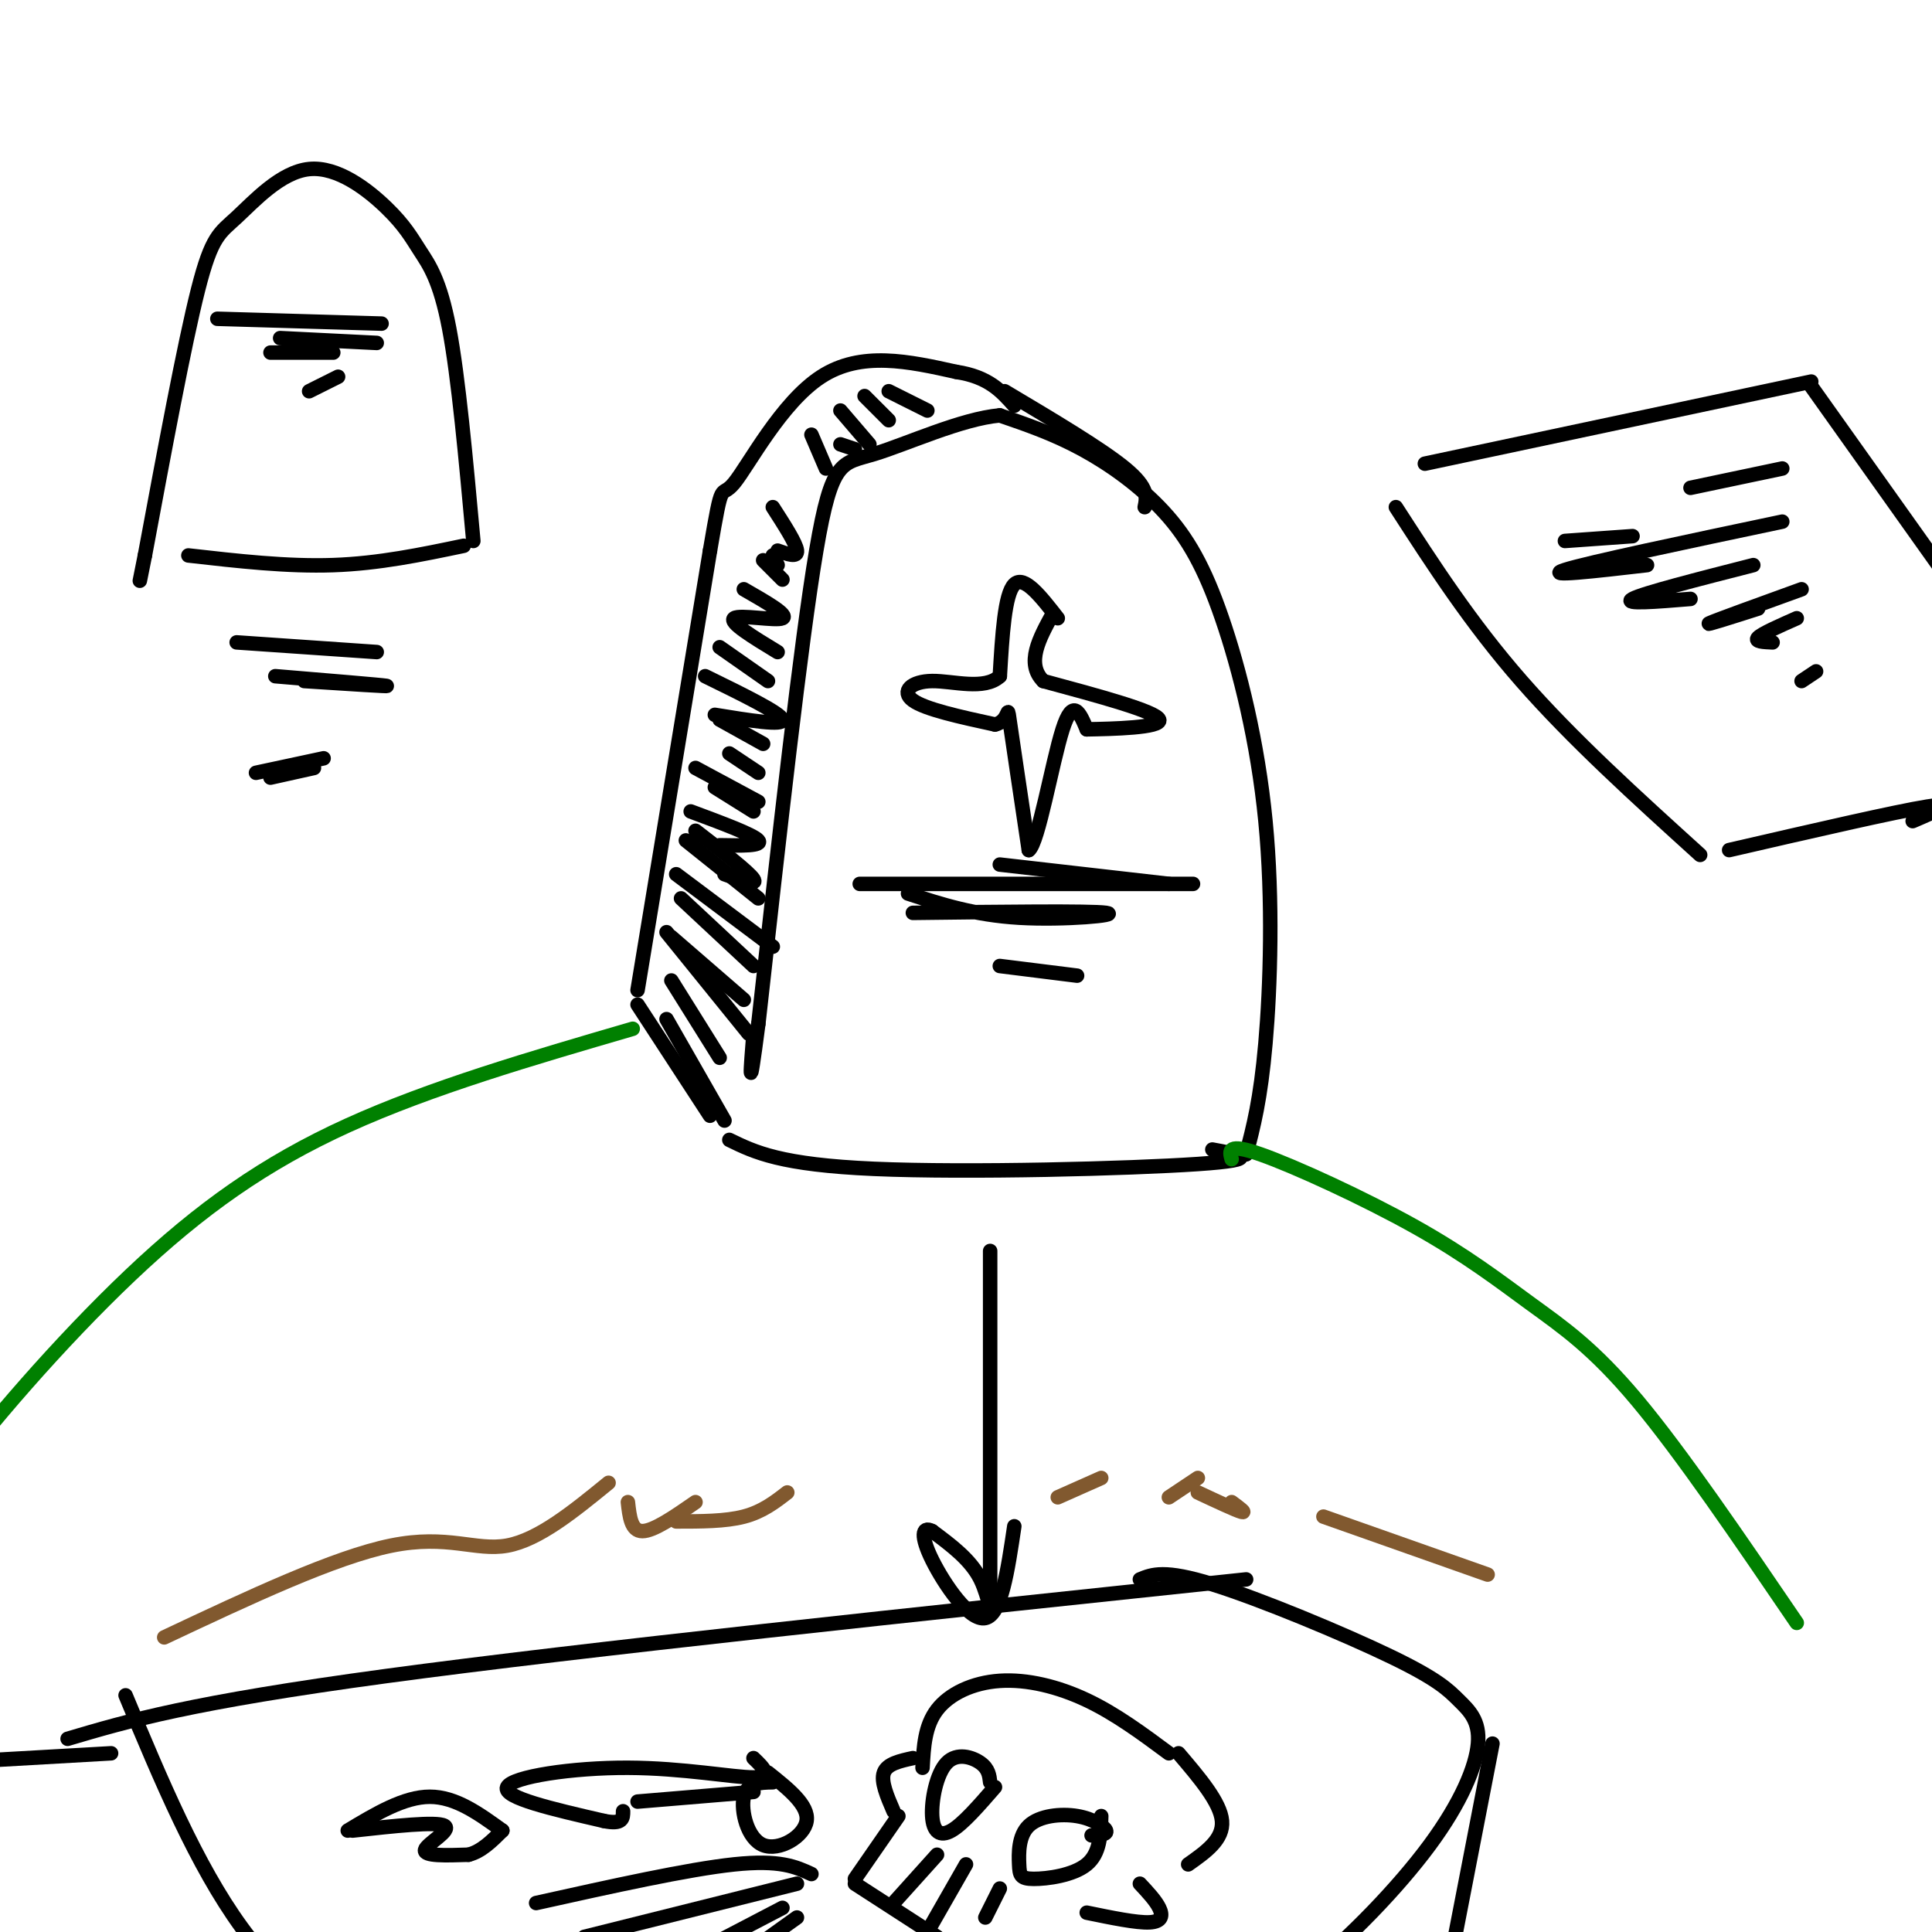 <svg viewBox='0 0 400 400' version='1.1' xmlns='http://www.w3.org/2000/svg' xmlns:xlink='http://www.w3.org/1999/xlink'><g fill='none' stroke='rgb(0,0,0)' stroke-width='3' stroke-linecap='round' stroke-linejoin='round'><path d='M258,239c1.486,-5.632 2.972,-11.264 4,-23c1.028,-11.736 1.599,-29.576 0,-46c-1.599,-16.424 -5.367,-31.433 -9,-42c-3.633,-10.567 -7.132,-16.691 -12,-22c-4.868,-5.309 -11.105,-9.803 -17,-13c-5.895,-3.197 -11.447,-5.099 -17,-7'/><path d='M207,86c-7.940,0.702 -19.292,5.958 -26,8c-6.708,2.042 -8.774,0.869 -12,20c-3.226,19.131 -7.613,58.565 -12,98'/><path d='M157,212c-2.167,16.667 -1.583,9.333 -1,2'/><path d='M149,219c0.000,0.000 -10.000,-16.000 -10,-16'/><path d='M132,205c0.000,0.000 15.000,-91.000 15,-91'/><path d='M147,114c2.714,-15.952 2.000,-10.333 5,-14c3.000,-3.667 9.714,-16.619 18,-22c8.286,-5.381 18.143,-3.190 28,-1'/><path d='M198,77c6.667,1.000 9.333,4.000 12,7'/><path d='M219,128c-3.500,-4.500 -7.000,-9.000 -9,-7c-2.000,2.000 -2.500,10.500 -3,19'/><path d='M207,140c-3.190,2.988 -9.667,0.958 -14,1c-4.333,0.042 -6.524,2.155 -4,4c2.524,1.845 9.762,3.423 17,5'/><path d='M206,150c3.133,-0.644 2.467,-4.756 3,-1c0.533,3.756 2.267,15.378 4,27'/><path d='M213,176c1.956,-1.356 4.844,-18.244 7,-25c2.156,-6.756 3.578,-3.378 5,0'/><path d='M225,151c5.178,-0.089 15.622,-0.311 15,-2c-0.622,-1.689 -12.311,-4.844 -24,-8'/><path d='M216,141c-3.667,-3.667 -0.833,-8.833 2,-14'/><path d='M208,81c10.083,6.000 20.167,12.000 25,16c4.833,4.000 4.417,6.000 4,8'/><path d='M247,183c0.000,0.000 -69.000,0.000 -69,0'/><path d='M207,179c0.000,0.000 35.000,4.000 35,4'/><path d='M188,185c6.822,2.222 13.644,4.444 23,5c9.356,0.556 21.244,-0.556 18,-1c-3.244,-0.444 -21.622,-0.222 -40,0'/><path d='M223,202c0.000,0.000 -16.000,-2.000 -16,-2'/><path d='M251,238c5.511,1.022 11.022,2.044 -3,3c-14.022,0.956 -47.578,1.844 -67,1c-19.422,-0.844 -24.711,-3.422 -30,-6'/><path d='M147,231c0.000,0.000 -15.000,-23.000 -15,-23'/><path d='M150,232c0.000,0.000 -12.000,-21.000 -12,-21'/><path d='M155,214c0.000,0.000 -17.000,-21.000 -17,-21'/><path d='M154,207c0.000,0.000 -15.000,-13.000 -15,-13'/><path d='M156,200c0.000,0.000 -15.000,-14.000 -15,-14'/><path d='M160,196c0.000,0.000 -20.000,-15.000 -20,-15'/><path d='M157,186c0.000,0.000 -15.000,-12.000 -15,-12'/><path d='M150,181c3.500,1.250 7.000,2.500 6,1c-1.000,-1.500 -6.500,-5.750 -12,-10'/><path d='M149,175c4.500,0.083 9.000,0.167 8,-1c-1.000,-1.167 -7.500,-3.583 -14,-6'/><path d='M156,168c0.000,0.000 -8.000,-5.000 -8,-5'/><path d='M157,166c0.000,0.000 -13.000,-7.000 -13,-7'/><path d='M157,160c0.000,0.000 -6.000,-4.000 -6,-4'/><path d='M158,154c0.000,0.000 -9.000,-5.000 -9,-5'/><path d='M148,148c7.167,1.167 14.333,2.333 14,1c-0.333,-1.333 -8.167,-5.167 -16,-9'/><path d='M159,141c0.000,0.000 -10.000,-7.000 -10,-7'/><path d='M161,135c-5.089,-3.089 -10.178,-6.178 -9,-7c1.178,-0.822 8.622,0.622 10,0c1.378,-0.622 -3.311,-3.311 -8,-6'/><path d='M162,120c0.000,0.000 -4.000,-4.000 -4,-4'/><path d='M161,117c0.000,0.000 -1.000,-2.000 -1,-2'/><path d='M161,114c2.083,0.750 4.167,1.500 4,0c-0.167,-1.500 -2.583,-5.250 -5,-9'/><path d='M168,90c0.000,0.000 3.000,7.000 3,7'/><path d='M174,92c0.000,0.000 3.000,1.000 3,1'/><path d='M174,85c0.000,0.000 6.000,7.000 6,7'/><path d='M179,82c0.000,0.000 5.000,5.000 5,5'/><path d='M184,81c0.000,0.000 8.000,4.000 8,4'/><path d='M98,112c-1.545,-16.973 -3.091,-33.946 -5,-44c-1.909,-10.054 -4.182,-13.188 -6,-16c-1.818,-2.812 -3.180,-5.303 -7,-9c-3.820,-3.697 -10.096,-8.599 -16,-8c-5.904,0.599 -11.436,6.700 -15,10c-3.564,3.300 -5.161,3.800 -8,15c-2.839,11.200 -6.919,33.100 -11,55'/><path d='M30,115c-1.833,9.167 -0.917,4.583 0,0'/><path d='M96,113c-8.750,1.833 -17.500,3.667 -27,4c-9.500,0.333 -19.750,-0.833 -30,-2'/><path d='M79,67c0.000,0.000 -34.000,-1.000 -34,-1'/><path d='M78,71c0.000,0.000 -20.000,-1.000 -20,-1'/><path d='M69,73c0.000,0.000 -13.000,0.000 -13,0'/><path d='M70,78c0.000,0.000 -6.000,3.000 -6,3'/><path d='M78,135c0.000,0.000 -29.000,-2.000 -29,-2'/><path d='M63,141c9.000,0.583 18.000,1.167 17,1c-1.000,-0.167 -12.000,-1.083 -23,-2'/><path d='M67,157c0.000,0.000 -14.000,3.000 -14,3'/><path d='M65,159c0.000,0.000 -9.000,2.000 -9,2'/></g>
<g fill='none' stroke='rgb(0,128,0)' stroke-width='3' stroke-linecap='round' stroke-linejoin='round'><path d='M255,240c-0.483,-1.722 -0.967,-3.445 6,-1c6.967,2.445 21.383,9.057 32,15c10.617,5.943 17.435,11.215 24,16c6.565,4.785 12.876,9.081 22,20c9.124,10.919 21.062,28.459 33,46'/><path d='M131,213c-20.923,6.101 -41.845,12.202 -59,20c-17.155,7.798 -30.542,17.292 -45,31c-14.458,13.708 -29.988,31.631 -39,44c-9.012,12.369 -11.506,19.185 -14,26'/></g>
<g fill='none' stroke='rgb(0,0,0)' stroke-width='3' stroke-linecap='round' stroke-linejoin='round'><path d='M375,79c0.000,0.000 -80.000,17.000 -80,17'/><path d='M289,105c7.750,12.000 15.500,24.000 26,36c10.500,12.000 23.750,24.000 37,36'/><path d='M396,170c4.667,-2.000 9.333,-4.000 3,-3c-6.333,1.000 -23.667,5.000 -41,9'/><path d='M375,80c0.000,0.000 32.000,45.000 32,45'/><path d='M369,97c0.000,0.000 -19.000,4.000 -19,4'/><path d='M324,112c0.000,0.000 14.000,-1.000 14,-1'/><path d='M369,108c-20.167,4.250 -40.333,8.500 -45,10c-4.667,1.500 6.167,0.250 17,-1'/><path d='M363,117c-11.417,2.917 -22.833,5.833 -25,7c-2.167,1.167 4.917,0.583 12,0'/><path d='M373,122c-8.750,3.167 -17.500,6.333 -19,7c-1.500,0.667 4.250,-1.167 10,-3'/><path d='M372,128c-3.583,1.583 -7.167,3.167 -8,4c-0.833,0.833 1.083,0.917 3,1'/><path d='M376,139c0.000,0.000 -3.000,2.000 -3,2'/><path d='M205,259c0.000,27.422 0.000,54.844 0,66c0.000,11.156 -0.000,6.044 -2,2c-2.000,-4.044 -6.000,-7.022 -10,-10'/><path d='M193,317c-2.131,-1.131 -2.458,1.042 0,6c2.458,4.958 7.702,12.702 11,12c3.298,-0.702 4.649,-9.851 6,-19'/><path d='M242,363c-5.518,-4.089 -11.036,-8.179 -17,-11c-5.964,-2.821 -12.375,-4.375 -18,-4c-5.625,0.375 -10.464,2.679 -13,6c-2.536,3.321 -2.768,7.661 -3,12'/><path d='M189,364c-2.667,0.583 -5.333,1.167 -6,3c-0.667,1.833 0.667,4.917 2,8'/><path d='M205,369c-0.161,-1.396 -0.322,-2.791 -2,-4c-1.678,-1.209 -4.872,-2.231 -7,0c-2.128,2.231 -3.188,7.716 -3,11c0.188,3.284 1.625,4.367 4,3c2.375,-1.367 5.687,-5.183 9,-9'/><path d='M226,380c1.661,-0.080 3.322,-0.160 3,-1c-0.322,-0.840 -2.626,-2.439 -6,-3c-3.374,-0.561 -7.819,-0.084 -10,2c-2.181,2.084 -2.100,5.775 -2,8c0.100,2.225 0.219,2.984 3,3c2.781,0.016 8.223,-0.710 11,-3c2.777,-2.290 2.888,-6.145 3,-10'/><path d='M186,376c0.000,0.000 -9.000,13.000 -9,13'/><path d='M194,384c0.000,0.000 -9.000,10.000 -9,10'/><path d='M200,386c0.000,0.000 -8.000,14.000 -8,14'/><path d='M207,391c0.000,0.000 -3.000,6.000 -3,6'/><path d='M244,363c4.333,5.083 8.667,10.167 9,14c0.333,3.833 -3.333,6.417 -7,9'/><path d='M236,390c1.622,1.733 3.244,3.467 4,5c0.756,1.533 0.644,2.867 -2,3c-2.644,0.133 -7.822,-0.933 -13,-2'/><path d='M194,401c0.000,0.000 -17.000,-11.000 -17,-11'/><path d='M160,369c-2.673,0.048 -5.345,0.095 -6,3c-0.655,2.905 0.708,8.667 4,10c3.292,1.333 8.512,-1.762 9,-5c0.488,-3.238 -3.756,-6.619 -8,-10'/><path d='M156,364c2.077,1.994 4.155,3.988 0,4c-4.155,0.012 -14.542,-1.958 -26,-2c-11.458,-0.042 -23.988,1.845 -25,4c-1.012,2.155 9.494,4.577 20,7'/><path d='M125,377c4.000,0.833 4.000,-0.583 4,-2'/><path d='M132,373c0.000,0.000 24.000,-2.000 24,-2'/><path d='M104,379c-4.833,-3.500 -9.667,-7.000 -15,-7c-5.333,0.000 -11.167,3.500 -17,7'/><path d='M73,379c8.667,-0.956 17.333,-1.911 19,-1c1.667,0.911 -3.667,3.689 -4,5c-0.333,1.311 4.333,1.156 9,1'/><path d='M97,384c2.667,-0.667 4.833,-2.833 7,-5'/><path d='M168,388c-3.250,-1.500 -6.500,-3.000 -16,-2c-9.500,1.000 -25.250,4.500 -41,8'/><path d='M165,390c0.000,0.000 -44.000,11.000 -44,11'/><path d='M162,395c0.000,0.000 -23.000,12.000 -23,12'/><path d='M165,397c0.000,0.000 -7.000,5.000 -7,5'/><path d='M258,327c-68.667,7.250 -137.333,14.500 -178,20c-40.667,5.500 -53.333,9.250 -66,13'/><path d='M236,327c2.532,-1.044 5.064,-2.088 15,1c9.936,3.088 27.277,10.306 37,15c9.723,4.694 11.828,6.862 14,9c2.172,2.138 4.411,4.244 4,9c-0.411,4.756 -3.471,12.161 -10,21c-6.529,8.839 -16.527,19.110 -25,26c-8.473,6.890 -15.421,10.397 -22,13c-6.579,2.603 -12.790,4.301 -19,6'/><path d='M309,361c0.000,0.000 -13.000,67.000 -13,67'/><path d='M26,351c7.333,17.583 14.667,35.167 24,48c9.333,12.833 20.667,20.917 32,29'/><path d='M23,363c0.000,0.000 -35.000,2.000 -35,2'/></g>
<g fill='none' stroke='rgb(129,89,47)' stroke-width='3' stroke-linecap='round' stroke-linejoin='round'><path d='M308,326c0.000,0.000 -34.000,-12.000 -34,-12'/><path d='M255,311c1.583,1.167 3.167,2.333 2,2c-1.167,-0.333 -5.083,-2.167 -9,-4'/><path d='M248,306c0.000,0.000 -6.000,4.000 -6,4'/><path d='M228,306c0.000,0.000 -9.000,4.000 -9,4'/><path d='M163,309c-2.583,2.000 -5.167,4.000 -9,5c-3.833,1.000 -8.917,1.000 -14,1'/><path d='M144,311c-4.333,3.000 -8.667,6.000 -11,6c-2.333,0.000 -2.667,-3.000 -3,-6'/><path d='M126,307c-7.244,5.911 -14.489,11.822 -21,13c-6.511,1.178 -12.289,-2.378 -24,0c-11.711,2.378 -29.356,10.689 -47,19'/></g>
</svg>